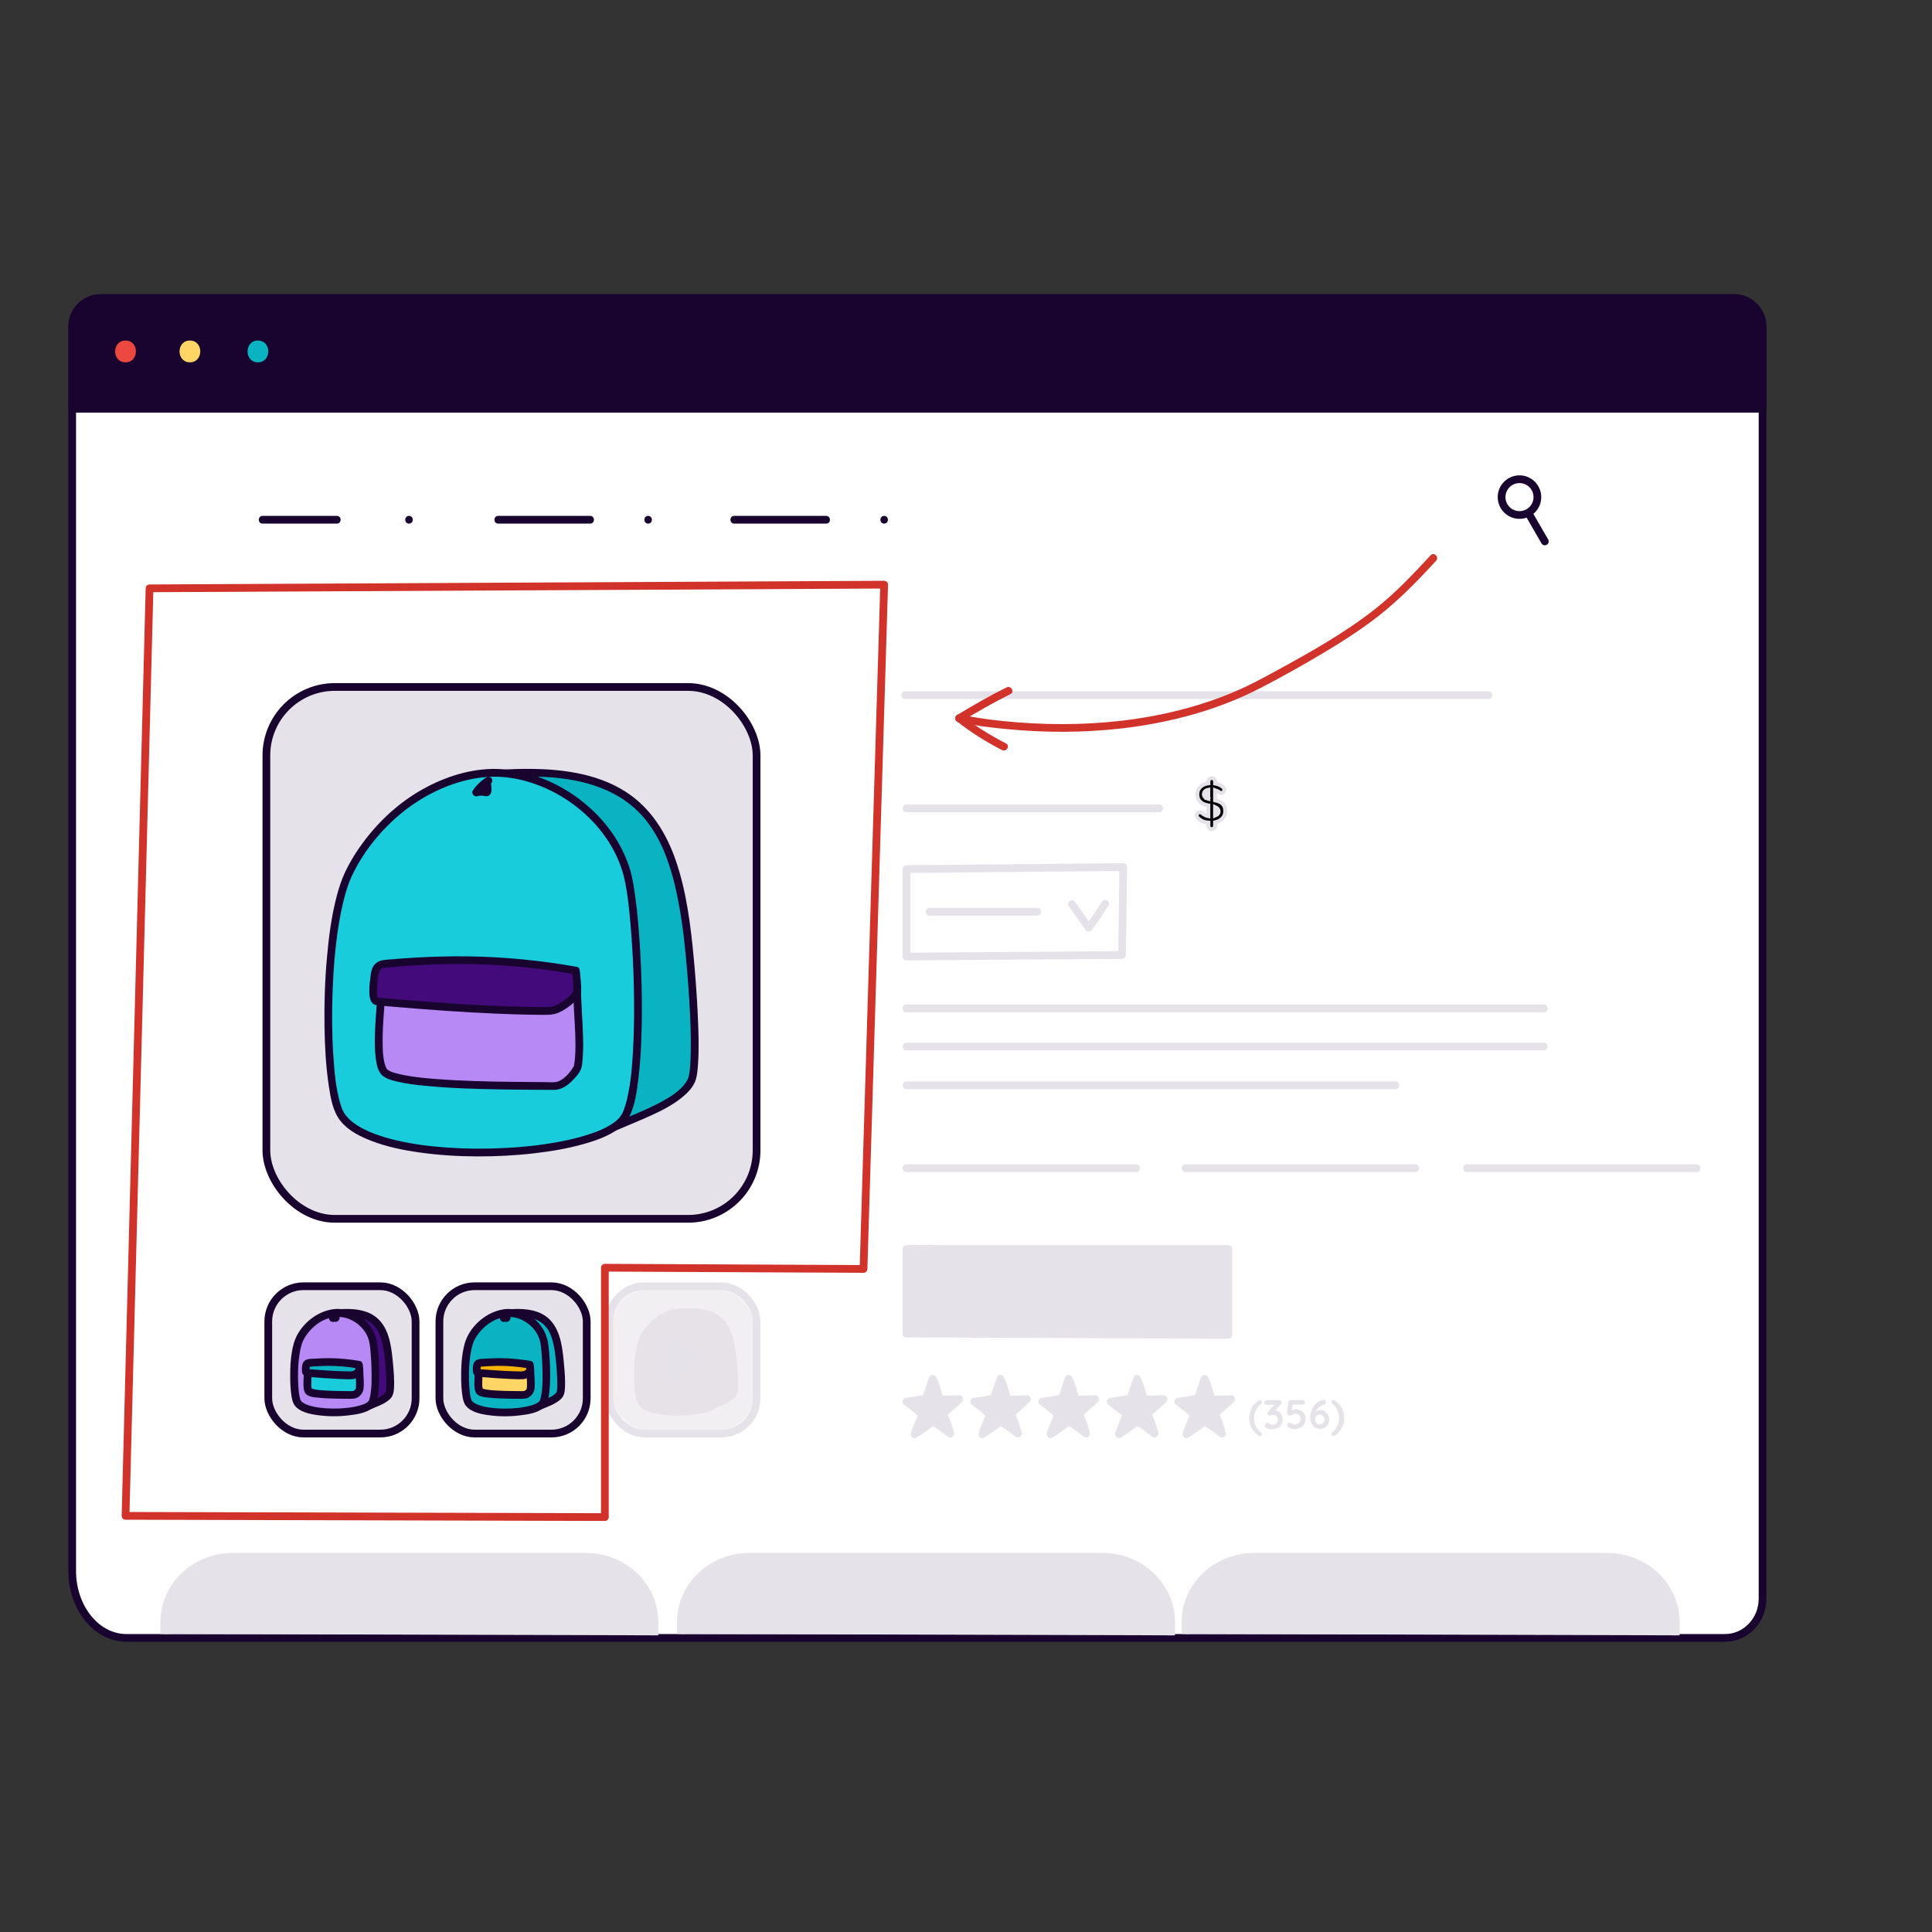 <?xml version="1.0" encoding="UTF-8"?>
<svg id="Layer_8" data-name="Layer 8" xmlns="http://www.w3.org/2000/svg" viewBox="0 0 500 500">
  <rect x="0" y="0" width="500" height="500" fill="#333333" stroke="none"/>
  <defs>
    <style>
      .cls-1, .cls-2, .cls-3, .cls-4 {
        stroke-miterlimit: 10;
      }

      .cls-1, .cls-3, .cls-5, .cls-4 {
        stroke: #e6e2e9;
      }

      .cls-6 {
        fill: #f8b400;
      }

      .cls-7, .cls-2, .cls-3, .cls-5, .cls-8 {
        fill: #e6e2e9;
      }

      .cls-9 {
        fill: #eb483f;
      }

      .cls-10, .cls-11 {
        fill: #fff;
      }

      .cls-12 {
        fill: #ffd666;
      }

      .cls-13 {
        fill: #b689f5;
      }

      .cls-14 {
        fill: #d1322a;
      }

      .cls-15 {
        fill: #19042f;
      }

      .cls-16 {
        fill: #420a7b;
      }

      .cls-17 {
        fill: #18ccdc;
      }

      .cls-18 {
        fill: #0ab3c2;
      }

      .cls-2, .cls-3, .cls-5, .cls-11, .cls-19, .cls-20, .cls-4 {
        stroke-width: 2px;
      }

      .cls-2, .cls-11, .cls-19 {
        stroke: #19042f;
      }

      .cls-5, .cls-11, .cls-19, .cls-20 {
        stroke-linecap: round;
        stroke-linejoin: round;
      }

      .cls-19, .cls-20, .cls-4 {
        fill: none;
      }

      .cls-20 {
        stroke: #d1322a;
      }

      .cls-8 {
        opacity: .56;
      }
    </style>
  </defs>
  <g>
    <g>
      <path class="cls-11" d="m446.48,423.89H32.74c-7.76,0-14.06-7.77-14.06-17.36V105.79h437.47v307.91c0,5.62-4.33,10.18-9.67,10.18Z"/>
      <g>
        <path class="cls-15" d="m457.18,105.79H17.66v-21.22c0-4.67,3.73-8.46,8.34-8.46h422.84c4.6,0,8.34,3.79,8.34,8.46v21.22h0Z"/>
        <g>
          <path class="cls-9" d="m32.49,93.77c3.58,0,3.58-5.64,0-5.64-3.58,0-3.59,5.64,0,5.64h0Z"/>
          <path class="cls-12" d="m49.15,93.77c3.58,0,3.58-5.64,0-5.64-3.58,0-3.58,5.64,0,5.64h0Z"/>
          <path class="cls-18" d="m66.75,93.77c3.58,0,3.58-5.64,0-5.64-3.58,0-3.58,5.64,0,5.64h0Z"/>
        </g>
      </g>
    </g>
    <g>
      <path class="cls-10" d="m68.28,105.31c6.41,0,12.82,0,19.23,0"/>
      <path class="cls-15" d="m68.28,106.31c6.41,0,12.82,0,19.23,0,1.29,0,1.29-2,0-2-6.41,0-12.82,0-19.23,0-1.29,0-1.29,2,0,2h0Z"/>
    </g>
    <path class="cls-15" d="m106.18,106.31c1.29,0,1.29-2,0-2s-1.29,2,0,2h0Z"/>
    <g>
      <path class="cls-10" d="m129.26,105.31c7.94,0,15.88,0,23.81,0"/>
      <path class="cls-15" d="m129.26,106.31c7.94,0,15.88,0,23.81,0,1.29,0,1.29-2,0-2-7.94,0-15.88,0-23.81,0-1.29,0-1.29,2,0,2h0Z"/>
    </g>
    <path class="cls-15" d="m168.07,106.31c1.29,0,1.29-2,0-2s-1.29,2,0,2h0Z"/>
    <g>
      <path class="cls-10" d="m67.95,134.51c6.41,0,12.82,0,19.23,0"/>
      <path class="cls-15" d="m67.95,135.51c6.41,0,12.82,0,19.23,0,1.29,0,1.29-2,0-2-6.41,0-12.82,0-19.23,0-1.29,0-1.29,2,0,2h0Z"/>
    </g>
    <path class="cls-15" d="m105.85,135.51c1.29,0,1.29-2,0-2s-1.29,2,0,2h0Z"/>
    <g>
      <path class="cls-10" d="m128.93,134.51c7.94,0,15.88,0,23.81,0"/>
      <path class="cls-15" d="m128.93,135.51c7.94,0,15.88,0,23.81,0,1.29,0,1.29-2,0-2-7.94,0-15.88,0-23.81,0-1.29,0-1.29,2,0,2h0Z"/>
    </g>
    <path class="cls-15" d="m167.74,135.51c1.29,0,1.29-2,0-2s-1.29,2,0,2h0Z"/>
    <g>
      <path class="cls-10" d="m190.01,134.51c7.94,0,15.88,0,23.81,0"/>
      <path class="cls-15" d="m190.01,135.51c7.94,0,15.88,0,23.81,0,1.29,0,1.29-2,0-2-7.94,0-15.88,0-23.81,0-1.29,0-1.29,2,0,2h0Z"/>
    </g>
    <path class="cls-15" d="m228.82,135.51c1.29,0,1.29-2,0-2s-1.29,2,0,2h0Z"/>
    <g>
      <circle class="cls-11" cx="393.24" cy="128.65" r="4.63"/>
      <line class="cls-19" x1="395.59" y1="132.83" x2="399.8" y2="140.12"/>
    </g>
    <g>
      <g>
        <path class="cls-7" d="m184.53,363.64c2.1-.92,4.43-1.7,5.21-3.1.58-1.04.03-8.12-.34-10.74-.99-6.82-3.25-10.66-12.25-10.17"/>
        <path class="cls-7" d="m185.03,364.51c1.57-.68,3.26-1.24,4.6-2.34.88-.72,1.21-1.52,1.31-2.62.21-2.44-.05-4.97-.28-7.4-.4-4.23-1.04-9.3-4.89-11.85-2.5-1.65-5.73-1.82-8.62-1.67-1.28.07-1.29,2.07,0,2,2.31-.12,4.89-.07,6.96,1.01,1.54.81,2.59,2.15,3.21,3.77.38.99.64,2.02.84,3.06s.31,1.8.41,2.79c.25,2.35.44,4.73.42,7.1,0,.47-.02.95-.07,1.42.03-.23-.06.23-.07.31-.03.19.12-.19.03-.06-.1.14-.18.27-.3.4-.51.54-1.23.88-1.89,1.2-.87.42-1.78.77-2.66,1.15-.5.22-.61.94-.36,1.37.3.51.87.58,1.37.36h0Z"/>
      </g>
      <g>
        <path class="cls-7" d="m185.28,362.89c1.38-2.56.87-13.82.11-16.5-1.22-4.35-5.99-7.22-9.86-6.75-3.87.48-7.26,3.24-9,6.73-1.74,3.49-1.76,13.75-.69,16.2,1.74,3.95,17.77,3.4,19.43.32Z"/>
        <path class="cls-7" d="m186.14,363.4c.49-.95.64-2.03.77-3.08.17-1.39.22-2.8.23-4.2.02-2.84-.1-5.72-.5-8.54-.45-3.1-2.23-5.72-4.89-7.38-1.46-.91-3.13-1.48-4.85-1.6-1.82-.12-3.68.41-5.3,1.22-3.03,1.53-5.66,4.45-6.57,7.74-.82,2.94-.95,6.14-.91,9.17.02,1.43.1,2.86.31,4.27.14.92.32,1.88.9,2.62,1.3,1.66,3.8,2.16,5.77,2.44,2.67.38,5.4.4,8.09.08,2.08-.25,4.56-.58,6.24-1.94.28-.23.53-.5.71-.81.63-1.12-1.09-2.13-1.73-1.01-.14.26.12-.05-.11.16-.05.04-.09.08-.13.13-.18.18.06-.03-.06.05-.15.1-.29.19-.44.27-.08.04-.17.09-.25.13-.05.03-.29.13-.11.06-.91.38-1.89.61-2.86.78-2.3.42-4.78.5-7.16.34-1.14-.08-2.16-.2-3.27-.46-.49-.11-.97-.25-1.44-.42-.29-.1-.3-.11-.47-.19-.18-.09-.37-.18-.54-.29-.29-.17-.48-.32-.64-.52.09.11-.04-.06-.06-.09-.04-.07-.08-.13-.11-.2-.08-.15.05.18-.01-.04-.03-.1-.07-.2-.09-.3-.29-1.03-.36-1.92-.43-2.99-.19-2.82-.13-5.73.31-8.53.1-.63.22-1.25.37-1.86.07-.27.14-.54.23-.8.03-.1.07-.21.11-.31.08-.21.04-.12.09-.24.7-1.53,1.78-2.9,3.05-4,2.43-2.1,5.68-3.07,8.76-1.94,2.61.97,4.85,3.25,5.42,6.01.21,1.01.28,1.81.37,2.9.11,1.35.18,2.69.21,4.04.06,2.45.11,5.12-.42,7.42-.05.2-.1.4-.16.6-.02.07-.05.15-.08.22.08-.2,0,0-.04.08-.59,1.14,1.13,2.15,1.73,1.01Z"/>
      </g>
      <g>
        <path class="cls-7" d="m168.67,355.19c-.06,1.03-.35,3.82.19,4.65.67,1.02,8.4.99,11.61,1.01.76,0,1.54-1.13,1.57-1.31.26-1.39-.04-3.77-.04-5.34"/>
        <path class="cls-7" d="m167.67,355.19c-.06.85-.13,1.71-.13,2.56s0,1.81.44,2.56c.64,1.09,2.48,1.14,3.57,1.25,1.84.19,3.7.24,5.55.26.84.01,1.69.02,2.53.02,1,0,1.8-.07,2.56-.82.83-.82.96-1.7.97-2.83.01-1.34-.14-2.67-.15-4s-2.01-1.29-2,0c0,1.01.09,2.02.13,3.04.02.47.03.95,0,1.42,0,.18-.03.36-.04.55s.03-.02.05-.06c-.04.09-.1.18-.16.25-.42.54-.78.46-1.41.46-.72,0-1.44,0-2.16-.02-1.63-.02-3.26-.06-4.88-.18-.67-.05-1.3-.11-1.9-.21-.25-.04-.51-.1-.75-.17-.09-.03-.17-.05-.26-.09.1.04.05.07-.07-.05,0,0,.19.17.09.07l.1.14c-.05-.09-.06-.1-.03-.05,0,0-.08-.31-.1-.42-.06-.38-.06-.81-.05-1.2,0-.83.08-1.65.13-2.48.08-1.29-1.92-1.28-2,0h0Z"/>
      </g>
      <g>
        <path class="cls-7" d="m175.99,340.12c-.33.2-.62.48-.83.8.21-.06.43-.07.64-.02.03,0,.06.01.09,0,.04-.02.05-.07.05-.11.01-.17,0-.34-.04-.51"/>
        <path class="cls-7" d="m175.48,339.26c-.15.1-.29.21-.44.32-.08.06-.15.13-.23.2s-.14.14-.2.21c-.12.14-.23.28-.33.44l-.1.24-.04.27.04.27c.03.13.09.24.18.34.04.08.1.13.18.18.06.06.14.1.22.13.08.05.16.07.25.07.13.03.27.02.4-.02.06-.02.12-.03.18-.04l-.27.04c.11-.01.22-.02.34,0l-.27-.04s.08.01.13.02c0,0,.02,0,.03,0,.07.01.21.04.28.04.05,0,.09,0,.15-.02.06,0,.1,0,.15-.02.04-.01.21-.08.25-.11.08-.04.15-.1.21-.17h0c.05-.07.1-.14.16-.21,0,0,0-.01.01-.02h0c.03-.09.07-.17.1-.25,0,0,0-.01,0-.02s0-.01,0-.02c.02-.09.03-.19.04-.28s0-.17,0-.26c-.01-.13-.03-.25-.05-.38,0-.05-.02-.09-.03-.14-.03-.13-.09-.24-.18-.34-.07-.11-.16-.19-.28-.26-.11-.07-.24-.11-.37-.12-.13-.03-.27-.02-.4.02l-.24.1c-.15.09-.27.21-.36.36l-.1.24c-.05.18-.05.35,0,.53.01.05.02.1.03.16l-.04-.27c.02.12.02.25,0,.37l.04-.27s0,.03,0,.04l.1-.24s0,.02-.01.03l.16-.2s0,0-.01.01l.2-.16h0c.08-.03.16-.06.24-.1,0,0-.02,0-.02,0l.27-.04s-.02,0-.03,0l.27.04c-.2-.03-.4-.08-.6-.08-.14,0-.29.03-.43.05-.06,0-.12.02-.18.04l1.13,1.47s.07-.1.11-.15l-.16.2c.14-.19.31-.35.5-.5l-.2.16c.07-.06.15-.11.23-.16.12-.06.21-.15.28-.26.09-.1.15-.21.18-.34.04-.13.05-.27.02-.4,0-.13-.05-.26-.12-.37l-.16-.2c-.12-.12-.27-.21-.44-.26l-.27-.04c-.18,0-.35.05-.5.14h0Z"/>
      </g>
      <g>
        <path class="cls-7" d="m181.94,354.61c-.28.43-1.25,1.14-1.74,1.14-3.47.03-8.34-.33-11.8-.65-.39-.04-.2-1.45-.11-1.98s.62-.57.62-.57c4.53-.41,8.57-.33,13.02.46,0,0,.17,1.36.02,1.59Z"/>
        <path class="cls-7" d="m181.08,354.1c-.52.73-1.23.65-2.08.64-1.18-.02-2.37-.06-3.55-.12s-2.39-.14-3.58-.23c-.6-.05-1.21-.09-1.81-.14-.44-.04-1.14-.03-1.47-.13l.44.26c.14.11.07.34.12.17,0,.01,0-.14,0-.19,0-.22.02-.43.04-.65,0,.02.01-.19.02-.13,0-.28.08-.09-.05-.13.01,0-.19.14-.1.08.1-.02.05-.02-.16.02l.24-.02c1.41-.1,2.82-.2,4.23-.22,2.78-.03,5.54.19,8.27.67l-.73-.96c.02.19.04.39.06.58.01.15.02.3.02.45,0,.25-.13.53.08.06-.22.49-.14,1.07.36,1.37.43.25,1.15.14,1.37-.36.29-.66.2-1.4.11-2.1-.05-.41-.27-.88-.73-.96-2.61-.46-5.24-.72-7.89-.74-1.32,0-2.64.04-3.95.13-.96.07-2.21-.04-2.8.89-.42.66-.47,1.87-.33,2.63.22,1.2,1.29,1.16,2.28,1.24,2.3.2,4.6.37,6.91.47,1.23.05,2.48.13,3.71.08,1.07-.04,2.09-.78,2.7-1.64.31-.44.08-1.11-.36-1.37-.5-.29-1.05-.08-1.37.36Z"/>
      </g>
    </g>
    <g>
      <path class="cls-3" d="m42.5,422.87v-3.1c0-9.31,7.93-16.86,17.72-16.86h91.43c9.78,0,17.72,7.55,17.72,16.86v3.45"/>
      <path class="cls-3" d="m176.21,422.87v-3.1c0-9.31,7.93-16.86,17.72-16.86h91.43c9.78,0,17.72,7.55,17.72,16.86v3.45"/>
      <path class="cls-3" d="m306.81,422.87v-3.1c0-9.31,7.93-16.86,17.72-16.86h91.43c9.78,0,17.72,7.55,17.72,16.86v3.45"/>
      <g>
        <polygon class="cls-7" points="234.58 323.22 234.58 345.13 317.9 345.43 317.9 323.22 234.58 323.22"/>
        <path class="cls-7" d="m233.58,323.22v21.91c0,.54.46,1,1,1,2.78.01,5.56.02,8.35.03,6.63.02,13.27.05,19.9.07,8.02.03,16.03.06,24.05.09,6.93.03,13.85.05,20.78.08,3.36.01,6.74.13,10.1.04.05,0,.09,0,.14,0,.54,0,1-.46,1-1v-22.21c0-.54-.46-1-1-1h-73.08c-3.36,0-6.74-.1-10.1,0-.05,0-.09,0-.14,0-1.29,0-1.29,2,0,2h79.95c1.06,0,2.16.08,3.22,0,.05,0,.09,0,.14,0l-1-1v22.21l1-1c-2.78-.01-5.56-.02-8.35-.03-6.63-.02-13.27-.05-19.9-.07-8.02-.03-16.03-.06-24.05-.09-6.93-.03-13.85-.05-20.78-.08l-6.87-.02c-1.06,0-2.16-.09-3.22-.01-.05,0-.09,0-.14,0l1,1v-21.91c0-1.29-2-1.29-2,0Z"/>
      </g>
      <rect class="cls-2" x="68.94" y="177.79" width="126.86" height="137.64" rx="17.72" ry="17.72"/>
      <rect class="cls-2" x="69.43" y="332.88" width="38.12" height="38.12" rx="9.11" ry="9.11"/>
      <rect class="cls-4" x="157.68" y="332.88" width="38.12" height="38.12" rx="9.11" ry="9.11"/>
      <rect class="cls-8" x="158.49" y="333.69" width="36.5" height="36.5" rx="9.11" ry="9.11"/>
      <rect class="cls-2" x="113.72" y="332.88" width="38.12" height="38.12" rx="9.11" ry="9.11"/>
      <g>
        <polygon class="cls-10" points="234.58 224.94 234.58 247.55 290.39 247.15 290.7 224.4 234.58 224.94"/>
        <path class="cls-7" d="m233.58,224.94v22.61c0,.54.46,1,1,1,1.86-.01,3.71-.03,5.57-.04l13.3-.1,16.15-.12,13.91-.1c2.26-.02,4.53.05,6.79-.05.03,0,.06,0,.09,0,.55,0,.99-.46,1-1,.03-2.57.07-5.13.1-7.7.05-4.07.11-8.14.16-12.21.01-.95.03-1.89.04-2.84,0-.54-.46-1.01-1-1-1.86.02-3.72.04-5.57.05-4.46.04-8.93.09-13.39.13-5.42.05-10.84.1-16.26.16l-13.96.13c-2.27.02-4.56-.04-6.84.07-.03,0-.06,0-.09,0-1.29.01-1.29,2.01,0,2,1.86-.02,3.72-.04,5.57-.05l13.39-.13c5.42-.05,10.84-.1,16.26-.16l13.96-.13,4.64-.04c.72,0,1.48.06,2.2-.02.03,0,.06,0,.09,0l-1-1c-.03,2.57-.07,5.13-.1,7.7-.05,4.07-.11,8.14-.16,12.21-.01.95-.03,1.89-.04,2.84l1-1c-1.86.01-3.71.03-5.57.04l-13.3.1-16.15.12-13.91.1-4.6.03c-.71,0-1.47-.06-2.18.02-.03,0-.06,0-.09,0l1,1v-22.61c0-1.29-2-1.29-2,0Z"/>
      </g>
      <g>
        <path class="cls-10" d="m234.58,209.21c39.64,0,25.81,0,65.45,0"/>
        <path class="cls-7" d="m234.58,210.21c9.45,0,18.9,0,28.36,0,5.88,0,11.77,0,17.65,0,6.48,0,12.96,0,19.44,0,1.29,0,1.29-2,0-2-9.45,0-18.9,0-28.36,0-5.88,0-11.77,0-17.65,0-6.48,0-12.96,0-19.44,0-1.29,0-1.29,2,0,2h0Z"/>
      </g>
      <g>
        <path class="cls-10" d="m240.52,235.97c16.93,0,11.03,0,27.96,0"/>
        <path class="cls-7" d="m240.52,236.97c6.53,0,13.06,0,19.6,0,2.79,0,5.57,0,8.36,0,1.29,0,1.29-2,0-2-6.53,0-13.06,0-19.6,0-2.79,0-5.57,0-8.36,0-1.29,0-1.29,2,0,2h0Z"/>
      </g>
      <g>
        <path class="cls-10" d="m234.58,302.33c19.82,0,39.64,0,59.46,0"/>
        <path class="cls-7" d="m234.58,303.33c15.49,0,30.98,0,46.47,0,4.33,0,8.66,0,12.99,0,1.29,0,1.29-2,0-2-15.49,0-30.98,0-46.47,0-4.33,0-8.66,0-12.99,0-1.29,0-1.29,2,0,2h0Z"/>
      </g>
      <g>
        <path class="cls-10" d="m234.58,260.97c54.99,0,109.99,0,164.98,0"/>
        <path class="cls-7" d="m234.58,261.97c21.51,0,43.03,0,64.54,0s42.81,0,64.21,0c12.07,0,24.15,0,36.22,0,1.29,0,1.29-2,0-2-21.51,0-43.03,0-64.54,0s-42.81,0-64.21,0c-12.07,0-24.15,0-36.22,0-1.29,0-1.29,2,0,2h0Z"/>
      </g>
      <g>
        <path class="cls-10" d="m234.58,270.84c54.99,0,109.99,0,164.98,0"/>
        <path class="cls-7" d="m234.58,271.84c21.51,0,43.03,0,64.54,0s42.81,0,64.21,0c12.07,0,24.15,0,36.22,0,1.29,0,1.29-2,0-2-21.51,0-43.03,0-64.54,0s-42.81,0-64.21,0c-12.07,0-24.15,0-36.22,0-1.29,0-1.29,2,0,2h0Z"/>
      </g>
      <g>
        <path class="cls-10" d="m234.58,280.87c54.99,0,71.55,0,126.55,0"/>
        <path class="cls-7" d="m234.58,281.87c9.48,0,18.95,0,28.43,0,7.66,0,15.32,0,22.97,0,7.05,0,14.09,0,21.14,0h22.56c9.16,0,18.31,0,27.47,0h3.98c1.29,0,1.29-2,0-2-9.48,0-18.95,0-28.43,0-7.66,0-15.32,0-22.97,0h-21.14c-7.52,0-15.04,0-22.56,0-9.16,0-18.31,0-27.47,0h-3.98c-1.29,0-1.29,2,0,2h0Z"/>
      </g>
      <path class="cls-7" d="m276.57,234.5c1.43,2.04,2.85,4.08,4.29,6.1.33.46,1.14.76,1.57.2,1.61-2.07,3.05-4.21,4.45-6.42.69-1.09-1.04-2.1-1.73-1.01-1.31,2.06-2.63,4.09-4.13,6.02l1.57.2c-1.44-2.02-2.86-4.07-4.29-6.1-.31-.44-.87-.65-1.37-.36-.44.26-.67.92-.36,1.37h0Z"/>
      <path class="cls-1" d="m316.86,208.71c-.14-.34-.36-.62-.64-.84s-.64-.41-1.07-.55c-.22-.07-.45-.14-.7-.2v-2.62c.2.07.41.13.6.22.26.12.46.24.61.38.11.09.24.13.38.13.22,0,.41-.09.57-.26s.24-.36.24-.57c0-.28-.14-.54-.41-.75-.33-.28-.76-.52-1.29-.7-.22-.08-.46-.13-.7-.18v-.53c0-.25-.08-.45-.24-.62-.16-.17-.36-.25-.6-.25s-.45.08-.62.25c-.17.17-.25.37-.25.62v.49c-.39.05-.76.14-1.1.28-.54.23-.97.56-1.29,1-.32.44-.48.96-.48,1.58,0,.41.07.78.2,1.1.13.33.33.61.59.85.26.24.58.44.97.6.32.13.69.22,1.1.3v2.79c-.23-.04-.45-.09-.63-.17-.36-.15-.71-.37-1.07-.67-.14-.11-.3-.17-.48-.17-.24,0-.43.08-.59.25-.16.17-.23.36-.23.58,0,.13.03.27.1.4.07.13.16.25.28.36.48.42.99.71,1.52.88.34.11.72.17,1.11.2v.81c0,.25.08.45.24.62.16.17.36.25.6.25s.45-.08.62-.25c.17-.17.25-.37.25-.62v-.89c.27-.06.53-.13.78-.24.55-.24,1-.58,1.34-1.02s.51-.98.51-1.59c0-.48-.07-.89-.21-1.23Zm-4.34-2.05c-.31-.11-.55-.26-.72-.44-.17-.19-.25-.42-.25-.7,0-.24.07-.45.21-.63s.35-.32.63-.43c.1-.04.22-.06.33-.08v2.35c-.07-.02-.15-.04-.21-.06Zm2.58,4.01c-.17.17-.39.31-.65.41v-2.22c.29.13.52.27.67.45.17.2.26.44.26.73,0,.24-.09.45-.27.63Z"/>
      <polygon class="cls-5" points="181.5 351.78 177.14 354.3 172.79 356.82 172.79 351.78 172.79 346.75 177.14 349.27 181.5 351.78"/>
      <g>
        <path class="cls-10" d="m306.81,302.33c19.82,0,39.64,0,59.46,0"/>
        <path class="cls-7" d="m306.81,303.33c15.49,0,30.98,0,46.47,0,4.33,0,8.66,0,12.99,0,1.29,0,1.29-2,0-2-15.49,0-30.98,0-46.47,0-4.33,0-8.66,0-12.99,0-1.29,0-1.29,2,0,2h0Z"/>
      </g>
      <g>
        <path class="cls-10" d="m379.66,302.33c19.82,0,39.64,0,59.46,0"/>
        <path class="cls-7" d="m379.66,303.33c15.49,0,30.98,0,46.47,0,4.33,0,8.66,0,12.99,0,1.29,0,1.29-2,0-2-15.49,0-30.98,0-46.47,0-4.33,0-8.66,0-12.99,0-1.29,0-1.29,2,0,2h0Z"/>
      </g>
    </g>
    <path class="cls-5" d="m241.36,367.82c-1.29,1.18-3.18,2.41-4.65,3.36.4-1.56,1.32-3.26,1.79-4.8.04-.12.07-.24.04-.36-.03-.09-.09-.16-.16-.22-1.13-1.14-2.08-1.64-3.8-3.06,1.4-.12,3.12-.5,4.52-.68.19-.02.4-.05.53-.19.09-.09.14-.22.18-.35.53-1.56,1.06-3.12,1.59-4.69.65,1.44,1.15,2.95,1.51,4.49.08.32.18.69.48.83.14.07.31.07.46.07,1.51,0,2.89-.11,4.4-.12-1.22,1.31-2.72,2.3-3.91,3.63-.06.06-.11.13-.13.21-.03.11.02.23.07.34.67,1.52,1.22,3.1,1.63,4.72-.94-.7-1.87-1.39-2.86-2.12-.45-.28-.89-.56-1.69-1.06Z"/>
    <path class="cls-5" d="m258.89,367.82c-1.29,1.18-3.18,2.41-4.65,3.36.4-1.56,1.32-3.26,1.79-4.8.04-.12.07-.24.04-.36-.03-.09-.09-.16-.16-.22-1.13-1.14-2.08-1.64-3.8-3.06,1.4-.12,3.12-.5,4.52-.68.19-.02.4-.05.53-.19.09-.09.14-.22.18-.35.53-1.56,1.06-3.12,1.59-4.69.65,1.44,1.15,2.95,1.51,4.49.08.32.18.69.48.83.14.07.31.07.46.07,1.51,0,2.89-.11,4.4-.12-1.22,1.31-2.72,2.3-3.91,3.63-.06.06-.11.13-.13.21-.03.11.02.23.07.34.67,1.52,1.22,3.1,1.63,4.72-.94-.7-1.87-1.39-2.86-2.12-.45-.28-.89-.56-1.69-1.06Z"/>
    <path class="cls-5" d="m276.53,367.82c-1.29,1.18-3.18,2.41-4.65,3.36.4-1.56,1.32-3.26,1.79-4.8.04-.12.07-.24.04-.36-.03-.09-.09-.16-.16-.22-1.13-1.14-2.08-1.64-3.8-3.06,1.4-.12,3.12-.5,4.52-.68.19-.02.4-.05.53-.19.09-.09.14-.22.18-.35.53-1.56,1.06-3.12,1.59-4.69.65,1.44,1.15,2.95,1.51,4.49.08.32.18.69.48.83.14.07.31.07.46.07,1.51,0,2.89-.11,4.4-.12-1.22,1.31-2.72,2.3-3.91,3.63-.06.06-.11.13-.13.21-.03.11.02.23.07.34.67,1.52,1.22,3.1,1.63,4.72-.94-.7-1.87-1.39-2.86-2.12-.45-.28-.89-.56-1.69-1.06Z"/>
    <path class="cls-5" d="m294.24,367.82c-1.29,1.18-3.18,2.41-4.65,3.36.4-1.56,1.32-3.26,1.79-4.8.04-.12.07-.24.04-.36-.03-.09-.09-.16-.16-.22-1.13-1.14-2.08-1.64-3.8-3.06,1.4-.12,3.12-.5,4.52-.68.19-.02.4-.05.53-.19.09-.09.14-.22.18-.35.53-1.56,1.06-3.12,1.59-4.69.65,1.44,1.15,2.95,1.51,4.49.08.32.18.69.48.83.14.07.31.07.46.07,1.51,0,2.89-.11,4.4-.12-1.22,1.31-2.72,2.3-3.91,3.63-.06.06-.11.13-.13.21-.03.11.02.23.07.34.67,1.52,1.22,3.1,1.63,4.72-.94-.7-1.87-1.39-2.86-2.12-.45-.28-.89-.56-1.69-1.06Z"/>
    <path class="cls-5" d="m311.71,367.82c-1.29,1.18-3.18,2.41-4.65,3.36.4-1.56,1.32-3.26,1.79-4.8.04-.12.07-.24.04-.36-.03-.09-.09-.16-.16-.22-1.13-1.14-2.08-1.64-3.8-3.06,1.4-.12,3.12-.5,4.52-.68.19-.02.4-.05.53-.19.09-.09.14-.22.18-.35.53-1.56,1.06-3.12,1.59-4.69.65,1.44,1.15,2.95,1.51,4.49.08.32.18.69.48.83.14.07.31.07.46.07,1.51,0,2.89-.11,4.4-.12-1.22,1.31-2.72,2.3-3.91,3.63-.06.06-.11.13-.13.21-.03.11.02.23.07.34.67,1.52,1.22,3.1,1.63,4.72-.94-.7-1.87-1.39-2.86-2.12-.45-.28-.89-.56-1.69-1.06Z"/>
    <polygon class="cls-7" points="311.78 359.84 311.78 366.76 309.06 368.71 309.86 365.8 307.42 363.37 310.5 362.78 311.78 359.84"/>
    <g>
      <path class="cls-7" d="m326.06,371.66c-.11,0-.2-.03-.29-.08-.54-.36-.99-.78-1.36-1.25-.37-.48-.65-1-.84-1.56-.19-.56-.29-1.15-.29-1.77s.1-1.2.29-1.77c.19-.56.47-1.08.84-1.56.37-.48.82-.9,1.36-1.26.08-.06.18-.08.29-.08.17,0,.3.06.39.19s.14.25.14.36c0,.16-.07.3-.22.42-.4.32-.74.67-1.01,1.06-.27.39-.47.81-.6,1.26-.13.44-.2.9-.2,1.38s.06.94.19,1.39c.12.45.32.87.59,1.27.27.39.61.74,1.03,1.04.15.11.22.25.22.42,0,.13-.05.25-.15.37s-.23.18-.38.18Z"/>
      <path class="cls-7" d="m327.93,368.24c.06,0,.13.01.21.03.07.02.16.06.25.13.12.09.26.17.43.24s.36.11.58.11.42-.05.62-.16.35-.26.48-.47c.13-.2.19-.44.19-.73s-.05-.49-.16-.67c-.11-.18-.25-.31-.43-.4-.18-.09-.37-.14-.58-.14-.16,0-.28.01-.39.04s-.2.06-.3.09c-.09.03-.21.05-.33.05-.16,0-.29-.06-.38-.17-.09-.11-.13-.25-.13-.4,0-.1.02-.19.06-.26.04-.08.1-.16.17-.25l1.86-1.98.29.24h-2.61c-.17,0-.31-.06-.42-.17s-.17-.25-.17-.42.06-.3.17-.41c.11-.11.25-.16.42-.16h3.24c.22,0,.38.06.49.18.11.12.16.27.16.46,0,.09-.03.18-.07.27-.05.09-.11.17-.18.24l-1.87,2.01-.29-.36c.08-.04.19-.07.32-.09s.25-.04.34-.04c.42,0,.78.11,1.09.32.31.22.54.49.71.84.17.34.25.71.25,1.11,0,.52-.12.97-.35,1.36-.23.38-.56.67-.98.88s-.92.31-1.48.31c-.26,0-.52-.03-.77-.09-.25-.06-.47-.15-.66-.25-.16-.08-.26-.18-.31-.28s-.08-.2-.08-.29c0-.16.06-.32.17-.46.12-.14.26-.22.44-.22Z"/>
      <path class="cls-7" d="m334.98,369.83c-.26,0-.54-.04-.84-.12s-.54-.2-.73-.36c-.09-.08-.16-.18-.22-.3-.05-.12-.08-.24-.08-.35,0-.12.05-.23.15-.34.1-.11.25-.16.44-.16.13,0,.29.07.48.2.11.07.24.13.37.19.13.06.27.08.41.08.34,0,.63-.06.88-.19.25-.12.44-.29.57-.51.13-.22.2-.48.2-.77,0-.27-.06-.5-.19-.69-.12-.19-.29-.34-.49-.45-.2-.11-.42-.16-.65-.16-.22,0-.41.04-.57.11-.16.07-.31.14-.45.22s-.27.11-.4.11c-.23,0-.41-.05-.52-.15-.11-.1-.18-.22-.21-.37-.03-.14-.04-.27-.02-.38l.33-2.57c.03-.15.1-.27.22-.37.12-.09.26-.14.42-.14h3.06c.17,0,.31.06.42.17s.17.25.17.42-.06.3-.17.41c-.11.11-.25.16-.42.16h-2.73l.12-.1-.29,2.15-.14-.4c.04-.07.13-.14.28-.2.14-.06.3-.12.49-.16.18-.05.36-.07.54-.07.47,0,.9.11,1.27.32.37.22.67.51.88.88.21.37.32.79.32,1.26,0,.53-.12.99-.36,1.39-.24.4-.58.7-1.01.92-.43.21-.95.32-1.54.32Z"/>
      <path class="cls-7" d="m341.55,369.83c-.38,0-.73-.08-1.03-.24-.31-.16-.57-.38-.78-.65s-.38-.59-.5-.93c-.12-.35-.17-.7-.17-1.07,0-.24.03-.53.08-.87.05-.34.15-.7.28-1.07.13-.38.32-.74.56-1.09.24-.35.55-.67.92-.95.37-.28.82-.5,1.36-.65.08-.02.17-.03.24-.03.16,0,.31.04.44.13.13.08.2.24.2.47,0,.16-.05.29-.15.41s-.24.2-.41.25c-.24.07-.48.17-.71.31s-.46.31-.66.5c-.2.2-.38.42-.52.67s-.25.52-.31.81h-.29c.1-.13.22-.26.37-.4.14-.14.32-.26.53-.36s.45-.15.74-.15.55.06.82.19c.27.13.52.3.74.52.22.22.4.48.53.78.13.3.2.62.2.96,0,.45-.11.87-.33,1.24s-.52.67-.89.89c-.37.22-.79.33-1.25.33Zm0-1.17c.23,0,.43-.06.61-.17s.32-.27.43-.47c.11-.2.16-.42.16-.66s-.05-.47-.16-.66c-.11-.19-.25-.35-.43-.46-.18-.11-.38-.17-.61-.17s-.43.06-.61.17c-.18.11-.32.27-.43.46-.11.19-.16.42-.16.66s.05.46.16.66c.11.2.25.35.43.47.18.11.38.17.61.17Z"/>
      <path class="cls-7" d="m345.08,371.66c-.17,0-.3-.06-.39-.19s-.14-.25-.14-.36c0-.17.07-.31.22-.42.41-.32.75-.67,1.01-1.06s.46-.81.59-1.25c.13-.45.2-.9.2-1.38s-.06-.94-.18-1.39c-.12-.45-.32-.88-.58-1.27s-.61-.74-1.03-1.04c-.15-.11-.22-.25-.22-.42,0-.13.05-.25.15-.37s.23-.18.38-.18c.11,0,.2.03.29.08.54.36,1,.78,1.37,1.26s.65,1,.84,1.56c.19.57.29,1.16.29,1.77s-.1,1.2-.29,1.77c-.19.57-.47,1.09-.84,1.56s-.82.89-1.37,1.25c-.08.06-.18.08-.29.08Z"/>
    </g>
    <g>
      <g>
        <path class="cls-18" d="m158.96,291.69c8-3.51,16.9-6.48,19.86-11.83,2.19-3.96.13-30.97-1.31-40.93-3.78-26.01-12.39-40.64-46.69-38.79"/>
        <path class="cls-15" d="m159.46,292.56c3.07-1.34,6.18-2.57,9.23-3.97,2.73-1.25,5.43-2.64,7.77-4.54,1.49-1.2,3.06-2.78,3.62-4.67.38-1.29.48-2.67.57-4.01.29-4.3.12-8.65-.08-12.95-.23-4.9-.59-9.8-1.05-14.69-.8-8.39-1.86-16.92-4.59-24.92-2.44-7.15-6.48-13.69-12.93-17.85-7.83-5.06-17.65-6.08-26.76-5.97-1.48.02-2.95.07-4.43.15-1.28.07-1.29,2.07,0,2,9.29-.49,19.43-.18,27.84,4.19,3.18,1.65,5.88,3.79,8.19,6.54,2.18,2.59,3.98,5.85,5.25,9.03,1.54,3.84,2.57,7.86,3.37,11.91s1.31,7.76,1.74,11.77c.5,4.68.88,9.38,1.17,14.08s.48,9.08.4,13.63c-.03,1.66-.09,3.34-.3,4.99-.04.28.03-.21,0,.07,0,.07-.02.13-.03.2-.02.14-.04.28-.07.41-.05.26-.1.53-.18.79-.05.2-.12.38-.19.57.12-.33.01-.03-.03.05-.17.3-.35.59-.55.88-1.45,2.05-3.71,3.49-5.87,4.69-2.75,1.54-5.67,2.76-8.58,3.98-1.51.63-3.01,1.26-4.51,1.92-.49.22-.61.94-.36,1.37.3.51.87.58,1.37.36h0Z"/>
      </g>
      <g>
        <path class="cls-17" d="m161.83,288.83c5.26-9.78,3.3-52.7.44-62.91-4.65-16.59-22.83-27.54-37.6-25.73-14.77,1.81-27.67,12.35-34.3,25.67-6.63,13.32-6.73,52.43-2.62,61.76,6.62,15.06,67.76,12.95,74.08,1.2Z"/>
        <path class="cls-15" d="m162.69,289.33c1.71-3.21,2.17-7.13,2.58-10.68.61-5.18.79-10.42.84-15.64.05-5.69-.11-11.38-.44-17.06-.28-4.85-.67-9.69-1.35-14.5-.23-1.65-.49-3.29-.87-4.91-.63-2.68-1.69-5.27-3-7.68-3.09-5.7-7.8-10.48-13.27-13.94-5.23-3.31-11.28-5.49-17.49-5.87-6.62-.41-13.35,1.54-19.17,4.59-6.29,3.29-11.73,8.08-16.03,13.7-2.02,2.64-3.85,5.51-5.25,8.53-.89,1.92-1.54,3.94-2.08,5.98-1.38,5.23-2.08,10.65-2.55,16.03-.53,5.91-.72,11.85-.63,17.78.08,5.12.35,10.27,1.11,15.34.47,3.13,1.01,6.59,3.05,9.13s5.15,4.05,8.11,5.18c3.95,1.51,8.15,2.36,12.33,2.95,4.91.69,9.87,1,14.83,1.02s9.94-.23,14.88-.81c4.38-.51,8.76-1.24,13-2.46,3.14-.9,6.41-2.06,9.03-4.07.93-.72,1.79-1.56,2.36-2.61.62-1.13-1.11-2.14-1.73-1.01-.12.22-.27.43-.41.64-.08.12-.06.08.02-.02-.04.05-.08.11-.13.16-.09.1-.18.21-.27.31-.2.21-.41.41-.62.6-.11.09-.21.18-.32.27-.04.03-.22.17-.11.09s-.11.08-.14.11c-1.17.84-2.44,1.5-3.76,2.07-.2.09.03-.01-.13.05-.08.03-.17.07-.25.1-.21.09-.42.17-.64.25-.4.15-.8.3-1.2.43-.89.3-1.78.58-2.69.83-1.97.55-3.97.99-5.98,1.36-4.55.84-9.12,1.31-13.77,1.54-4.9.25-9.83.23-14.73-.11-4.51-.31-8.92-.86-13.33-1.9-1.9-.45-3.77-.99-5.6-1.68-1.45-.55-2.94-1.23-4.39-2.14-.31-.2-.61-.4-.91-.62-.07-.05-.15-.11-.22-.16-.14-.11.12.1-.07-.06-.14-.11-.28-.22-.41-.34-.5-.43-.96-.91-1.38-1.42-.11-.14.1.14-.03-.04-.05-.06-.09-.13-.14-.19-.09-.13-.18-.26-.26-.39-.16-.26-.31-.53-.44-.81-.03-.06-.05-.12-.08-.18.08.17.03.08-.01-.04-.06-.15-.12-.31-.17-.46-.12-.34-.23-.68-.33-1.03-1.16-3.98-1.49-8.02-1.77-12.14-.38-5.57-.41-11.17-.21-16.74s.64-11.3,1.52-16.89c.38-2.44.85-4.87,1.47-7.26.27-1.04.57-2.08.92-3.1.32-.93.63-1.75.99-2.52,2.8-6.05,7.12-11.49,12.16-15.81s11.31-7.72,17.94-9.24c2.97-.68,5.97-.98,9.01-.75s5.74.88,8.48,1.85c5.79,2.05,11.08,5.57,15.23,10.08,3.76,4.08,6.63,9.1,7.83,14.54.84,3.83,1.19,7.49,1.54,11.43.47,5.31.74,10.64.87,15.96.13,5.5.12,11-.18,16.49-.24,4.43-.56,8.75-1.58,13.03-.18.75-.39,1.5-.64,2.24-.11.31-.22.63-.35.93.1-.24-.09.2-.13.28-.07.14-.14.28-.21.41-.61,1.14,1.12,2.15,1.73,1.01Z"/>
      </g>
      <g>
        <path class="cls-13" d="m98.52,259.47c-.25,3.94-1.35,14.57.74,17.73,2.56,3.88,32.02,3.78,44.25,3.86,2.88.02,5.86-4.3,5.99-5.01.98-5.29-.16-14.37-.16-20.36"/>
        <path class="cls-15" d="m97.52,259.47c-.2,3.11-.48,6.21-.51,9.32-.02,1.67.02,3.34.23,5,.17,1.3.39,2.76,1.13,3.88.88,1.34,2.7,1.82,4.16,2.18,2.51.62,5.12.92,7.69,1.17,6.67.65,13.39.82,20.08.93,3.14.05,6.27.08,9.41.09,1.25,0,2.5.03,3.75.02,1.77-.02,3.29-1.06,4.52-2.25.93-.91,1.99-2.07,2.44-3.32.24-.68.27-1.5.34-2.21.09-.96.13-1.92.15-2.89.07-4.31-.32-8.61-.49-12.91-.04-.93-.06-1.86-.06-2.79,0-1.29-2-1.29-2,0,0,4.05.39,8.09.52,12.14.06,1.95.09,3.91-.06,5.86-.06.73-.16,1.45-.28,2.17-.02.1.12-.19-.02.04-.05.08-.09.17-.14.25-.16.27-.33.52-.51.77-.83,1.14-1.94,2.31-3.24,2.89-1.05.46-2.41.24-3.54.24-2.9-.02-5.8-.03-8.7-.07-6.55-.08-13.1-.23-19.63-.74-2.68-.21-5.28-.45-7.88-.94-.97-.18-1.93-.39-2.87-.68-.18-.06-.37-.12-.55-.19-.09-.03-.18-.07-.27-.1-.22-.08.15.08-.1-.04-.27-.13-.53-.28-.78-.44-.18-.12.15.15,0,0-.04-.04-.08-.08-.12-.11-.04-.04-.07-.09-.12-.13.21.2.06.1-.01-.04-.26-.47-.38-.8-.54-1.41-.35-1.4-.44-2.85-.48-4.29-.1-3.23.13-6.46.37-9.68.04-.58.09-1.15.12-1.73.08-1.29-1.92-1.28-2,0h0Z"/>
      </g>
      <g>
        <path class="cls-7" d="m126.41,202.03c-1.26.78-2.35,1.83-3.17,3.06.79-.23,1.63-.26,2.43-.07.11.03.23.06.33,0,.15-.07.18-.26.19-.42.04-.65,0-1.3-.16-1.93"/>
        <path class="cls-15" d="m125.9,201.17c-1.41.88-2.61,2.04-3.53,3.42-.22.33-.15.81.08,1.11s.66.47,1.05.36c.23-.07.45-.11.69-.15l-.27.04c.43-.06.86-.06,1.28,0l-.27-.04c.43.06.86.23,1.3.1.32-.09.59-.32.75-.61.13-.24.17-.49.2-.77.06-.74-.03-1.5-.19-2.22-.12-.51-.73-.86-1.23-.7-.53.17-.82.68-.7,1.23.05.2.08.4.11.6l-.04-.27c.06.47.09.95.04,1.42l.04-.27c0,.06-.02.11-.04.16l.1-.24s-.03.07-.06.1l.16-.2s-.03.04-.06.05l.2-.16-.03.02.24-.1s-.06.02-.09.02l.27-.04s-.06,0-.1,0l.27.04c-.52-.08-1.02-.2-1.54-.19s-1.06.08-1.56.23l1.13,1.47c.13-.19.26-.38.4-.56l-.16.2c.55-.71,1.19-1.35,1.9-1.9l-.2.16c.28-.21.57-.41.87-.6.44-.28.66-.91.36-1.37s-.89-.65-1.37-.36h0Z"/>
      </g>
      <g>
        <path class="cls-16" d="m149.09,257.25c-1.05,1.65-4.78,4.33-6.65,4.35-13.24.13-31.79-1.28-44.99-2.46-1.5-.14-.76-5.54-.41-7.55.35-2.02,2.35-2.17,2.35-2.17,17.26-1.58,32.66-1.27,49.62,1.75,0,0,.66,5.17.08,6.08Z"/>
        <path class="cls-15" d="m148.23,256.75c-.67,1.02-1.88,1.93-2.94,2.62-.6.39-1.23.76-1.9,1.01s-1.03.23-1.76.24c-3.63.02-7.25-.07-10.87-.2-7.87-.29-15.74-.82-23.59-1.44-1.87-.15-3.73-.3-5.59-.46-.87-.07-1.74-.15-2.6-.23-.39-.03-.78-.07-1.17-.1-.24-.02-.17-.03-.15,0,0,0,.15.1.16.11-.12-.07.01.07,0,.01-.01-.05-.13-.27-.06-.1-.04-.11-.07-.22-.09-.33-.06-.26-.07-.35-.09-.65-.04-.65-.02-1.3.02-1.95.08-1.19.18-2.42.45-3.59.13-.55.4-.86.86-1.1.16-.09-.04,0,.12-.05.09-.03.18-.06.27-.08.07-.02.14-.02.21-.05.16-.05-.25.02-.11.01,2.18-.1,4.37-.37,6.55-.51,4.42-.28,8.86-.44,13.29-.43,8.76.02,17.51.71,26.17,2.09,1.12.18,2.24.37,3.36.57l-.73-.96c.11.85.19,1.71.25,2.57.05.66.08,1.31.07,1.97,0,.27-.01.55-.05.82.03-.22-.03.12-.04.16-.03.26.03-.03-.01.05-.64,1.12,1.09,2.13,1.73,1.01.6-1.04.39-2.6.32-3.75-.06-.95-.15-1.89-.27-2.83-.05-.41-.27-.88-.73-.96-9.24-1.64-18.59-2.58-27.97-2.71-4.65-.07-9.3.05-13.94.32-2.42.14-4.83.32-7.24.53-1.13.1-2.18.26-3.04,1.08-1.07,1.02-1.14,2.58-1.31,3.96s-.32,2.77-.18,4.14.56,2.48,2.03,2.63c1.86.19,3.72.33,5.58.49,8.24.69,16.49,1.29,24.76,1.65,3.94.18,7.89.3,11.84.32,1.66,0,3.21.11,4.75-.57s2.84-1.62,4.02-2.71c.51-.47.99-.99,1.38-1.58.71-1.08-1.02-2.08-1.73-1.01Z"/>
      </g>
    </g>
    <g>
      <g>
        <path class="cls-16" d="m95.51,363.81c2.1-.92,4.43-1.7,5.21-3.1.58-1.04.03-8.12-.34-10.74-.99-6.82-3.25-10.66-12.25-10.17"/>
        <path class="cls-15" d="m96.02,364.68c1.57-.68,3.26-1.24,4.6-2.34.88-.72,1.21-1.52,1.31-2.62.21-2.44-.05-4.97-.28-7.4-.4-4.23-1.04-9.3-4.89-11.85-2.5-1.65-5.73-1.82-8.62-1.67-1.28.07-1.29,2.07,0,2,2.31-.12,4.89-.07,6.96,1.01,1.54.81,2.59,2.15,3.21,3.77.38.99.64,2.02.84,3.06s.31,1.8.41,2.79c.25,2.35.44,4.73.42,7.1,0,.47-.02.95-.07,1.42.03-.23-.06.23-.07.31-.03.19.12-.19.03-.06-.1.14-.18.27-.3.4-.51.54-1.23.88-1.89,1.2-.87.42-1.78.77-2.66,1.15-.5.22-.61.94-.36,1.37.3.51.87.58,1.37.36h0Z"/>
      </g>
      <g>
        <path class="cls-13" d="m96.26,363.06c1.38-2.56.87-13.82.11-16.5-1.22-4.35-5.99-7.22-9.86-6.75s-7.26,3.24-9,6.73-1.76,13.75-.69,16.2c1.74,3.95,17.77,3.4,19.43.32Z"/>
        <path class="cls-15" d="m97.13,363.56c.49-.95.64-2.03.77-3.08.17-1.39.22-2.8.23-4.2.02-2.84-.1-5.72-.5-8.54-.45-3.1-2.23-5.72-4.89-7.38-1.46-.91-3.13-1.48-4.85-1.6-1.82-.12-3.68.41-5.3,1.22-3.03,1.53-5.66,4.45-6.57,7.74-.82,2.94-.95,6.14-.91,9.17.02,1.43.1,2.86.31,4.27.14.92.32,1.88.9,2.62,1.3,1.66,3.8,2.16,5.77,2.44,2.67.38,5.4.4,8.09.08,2.08-.25,4.56-.58,6.24-1.94.28-.23.53-.5.71-.81.63-1.12-1.09-2.13-1.73-1.01-.14.26.12-.05-.11.16-.05.04-.09.08-.13.13-.18.18.06-.03-.06.05-.15.1-.29.19-.44.27-.08.04-.17.09-.25.13-.05.03-.29.13-.11.06-.91.38-1.89.61-2.86.78-2.3.42-4.78.5-7.16.34-1.14-.08-2.16-.2-3.27-.46-.49-.11-.97-.25-1.44-.42-.29-.1-.3-.11-.47-.19-.18-.09-.37-.18-.54-.29-.29-.17-.48-.32-.64-.52.09.11-.04-.06-.06-.09-.04-.07-.08-.13-.11-.2-.08-.15.05.18-.01-.04-.03-.1-.07-.2-.09-.3-.29-1.03-.36-1.92-.43-2.99-.19-2.82-.13-5.73.31-8.53.1-.63.22-1.25.37-1.86.07-.27.14-.54.23-.8.03-.1.07-.21.11-.31.08-.21.04-.12.09-.24.7-1.53,1.78-2.9,3.05-4,2.43-2.1,5.68-3.07,8.76-1.94,2.61.97,4.85,3.25,5.42,6.01.21,1.01.28,1.81.37,2.9.11,1.35.18,2.69.21,4.04.06,2.45.11,5.12-.42,7.42-.05.2-.1.4-.16.6-.02.07-.05.15-.08.22.08-.2,0,0-.04.08-.59,1.14,1.13,2.15,1.73,1.01Z"/>
      </g>
      <g>
        <path class="cls-17" d="m79.66,355.36c-.06,1.03-.35,3.82.19,4.65.67,1.02,8.4.99,11.61,1.01.76,0,1.54-1.13,1.57-1.31.26-1.39-.04-3.77-.04-5.34"/>
        <path class="cls-15" d="m78.66,355.36c-.06.85-.13,1.71-.13,2.56s0,1.81.44,2.56c.64,1.09,2.48,1.14,3.57,1.25,1.84.19,3.7.24,5.55.26.84.01,1.69.02,2.53.02,1,0,1.8-.07,2.56-.82.83-.82.96-1.7.97-2.83.01-1.34-.14-2.67-.15-4s-2.01-1.29-2,0c0,1.01.09,2.02.13,3.04.02.47.03.95,0,1.42,0,.18-.03.36-.04.55s.03-.02.05-.06c-.04.09-.1.18-.16.25-.42.54-.78.46-1.41.46-.72,0-1.44,0-2.16-.02-1.63-.02-3.26-.06-4.88-.18-.67-.05-1.3-.11-1.9-.21-.25-.04-.51-.1-.75-.17-.09-.03-.17-.05-.26-.09.1.04.05.07-.07-.05,0,0,.19.17.09.07l.1.14c-.05-.09-.06-.1-.03-.05,0,0-.08-.31-.1-.42-.06-.38-.06-.81-.05-1.2,0-.83.08-1.65.13-2.48.08-1.29-1.92-1.28-2,0h0Z"/>
      </g>
      <g>
        <path class="cls-7" d="m86.97,340.29c-.33.2-.62.48-.83.8.21-.06.43-.07.64-.02.03,0,.06.01.09,0,.04-.02.05-.07.05-.11.01-.17,0-.34-.04-.51"/>
        <path class="cls-15" d="m86.47,339.43c-.15.1-.29.21-.44.32-.08.06-.15.13-.23.2s-.14.14-.2.21c-.12.14-.23.28-.33.44l-.1.24-.04.27.04.27c.03.13.09.24.18.34.04.08.1.13.18.18.06.06.14.1.22.13.08.05.16.07.25.07.13.03.27.02.4-.02.06-.02.12-.03.18-.04l-.27.04c.11-.01.22-.02.34,0l-.27-.04s.08.01.13.02c0,0,.02,0,.03,0,.07.01.21.04.28.04.05,0,.09,0,.15-.02.06,0,.1,0,.15-.02.04-.01.21-.08.25-.11.08-.04.15-.1.21-.17h0c.05-.07.1-.14.16-.21,0,0,0-.01.01-.02h0c.03-.09.07-.17.1-.25,0,0,0-.01,0-.02s0-.01,0-.02c.02-.09.03-.19.04-.28s0-.17,0-.26c-.01-.13-.03-.25-.05-.38,0-.05-.02-.09-.03-.14-.03-.13-.09-.24-.18-.34-.07-.11-.16-.19-.28-.26-.11-.07-.24-.11-.37-.12-.13-.03-.27-.02-.4.02l-.24.1c-.15.09-.27.21-.36.36l-.1.24c-.05.18-.05.35,0,.53.01.05.02.1.03.16l-.04-.27c.02.12.02.25,0,.37l.04-.27s0,.03,0,.04l.1-.24s0,.02-.01.03l.16-.2s0,0-.01.01l.2-.16h0c.08-.03.16-.06.24-.1,0,0-.02,0-.02,0l.27-.04s-.02,0-.03,0l.27.04c-.2-.03-.4-.08-.6-.08-.14,0-.29.03-.43.05-.06,0-.12.02-.18.04l1.13,1.47s.07-.1.11-.15l-.16.2c.14-.19.31-.35.5-.5l-.2.16c.07-.06.15-.11.23-.16.12-.06.21-.15.28-.26.09-.1.15-.21.18-.34.04-.13.05-.27.02-.4,0-.13-.05-.26-.12-.37l-.16-.2c-.12-.12-.27-.21-.44-.26l-.27-.04c-.18,0-.35.05-.5.14h0Z"/>
      </g>
      <g>
        <path class="cls-18" d="m92.92,354.78c-.28.43-1.25,1.14-1.74,1.14-3.47.03-8.34-.33-11.8-.65-.39-.04-.2-1.45-.11-1.98s.62-.57.62-.57c4.53-.41,8.57-.33,13.02.46,0,0,.17,1.36.02,1.59Z"/>
        <path class="cls-15" d="m92.06,354.27c-.52.73-1.23.65-2.08.64-1.18-.02-2.37-.06-3.55-.12s-2.39-.14-3.58-.23c-.6-.05-1.21-.09-1.81-.14-.44-.04-1.14-.03-1.47-.13l.44.26c.14.11.07.34.12.17,0,.01,0-.14,0-.19,0-.22.02-.43.04-.65,0,.02.01-.19.02-.13,0-.28.08-.09-.05-.13.01,0-.19.14-.1.08.1-.02.05-.02-.16.02l.24-.02c1.41-.1,2.82-.2,4.23-.22,2.78-.03,5.54.19,8.27.67l-.73-.96c.02.19.04.39.06.58.01.15.02.3.02.45,0,.25-.13.53.08.06-.22.49-.14,1.07.36,1.37.43.25,1.15.14,1.37-.36.29-.66.2-1.4.11-2.1-.05-.41-.27-.88-.73-.96-2.61-.46-5.24-.72-7.89-.74-1.32,0-2.64.04-3.95.13-.96.07-2.21-.04-2.8.89-.42.66-.47,1.87-.33,2.63.22,1.2,1.29,1.16,2.28,1.24,2.3.2,4.6.37,6.91.47,1.23.05,2.48.13,3.71.08,1.07-.04,2.09-.78,2.7-1.64.31-.44.08-1.11-.36-1.37-.5-.29-1.05-.08-1.37.36Z"/>
      </g>
    </g>
    <g>
      <g>
        <path class="cls-18" d="m139.75,363.81c2.1-.92,4.43-1.7,5.21-3.1.58-1.04.03-8.12-.34-10.74-.99-6.82-3.25-10.66-12.25-10.17"/>
        <path class="cls-15" d="m140.26,364.68c1.57-.68,3.26-1.24,4.6-2.34.88-.72,1.21-1.52,1.31-2.62.21-2.44-.05-4.97-.28-7.4-.4-4.23-1.04-9.3-4.89-11.85-2.5-1.65-5.73-1.82-8.62-1.67-1.28.07-1.29,2.07,0,2,2.31-.12,4.89-.07,6.96,1.01,1.54.81,2.59,2.15,3.21,3.77.38.99.64,2.02.84,3.06s.31,1.8.41,2.79c.25,2.35.44,4.73.42,7.1,0,.47-.02.95-.07,1.42.03-.23-.06.23-.07.31-.03.19.12-.19.03-.06-.1.14-.18.27-.3.4-.51.54-1.23.88-1.89,1.2-.87.42-1.78.77-2.66,1.15-.5.22-.61.94-.36,1.37.3.51.87.58,1.37.36h0Z"/>
      </g>
      <g>
        <path class="cls-18" d="m140.5,363.06c1.38-2.56.87-13.82.11-16.5-1.22-4.35-5.99-7.22-9.86-6.75-3.87.48-7.26,3.24-9,6.73-1.74,3.49-1.76,13.75-.69,16.2,1.74,3.95,17.77,3.4,19.43.32Z"/>
        <path class="cls-15" d="m141.37,363.57c.49-.95.64-2.03.77-3.08.17-1.39.22-2.8.23-4.2.02-2.84-.1-5.72-.5-8.54-.45-3.1-2.23-5.72-4.89-7.38-1.46-.91-3.13-1.48-4.85-1.6-1.82-.12-3.68.41-5.3,1.22-3.03,1.53-5.66,4.45-6.57,7.74-.82,2.94-.95,6.14-.91,9.17.02,1.43.1,2.86.31,4.27.14.92.32,1.88.9,2.62,1.3,1.66,3.8,2.16,5.77,2.44,2.67.38,5.4.4,8.09.08,2.08-.25,4.56-.58,6.24-1.94.28-.23.53-.5.71-.81.63-1.12-1.09-2.13-1.73-1.01-.14.26.12-.05-.11.16-.05.04-.09.08-.13.13-.18.18.06-.03-.06.05-.15.1-.29.19-.44.27-.08.04-.17.09-.25.13-.05.03-.29.13-.11.06-.91.38-1.89.61-2.86.78-2.3.42-4.78.5-7.16.34-1.14-.08-2.16-.2-3.27-.46-.49-.11-.97-.25-1.44-.42-.29-.1-.3-.11-.47-.19-.18-.09-.37-.18-.54-.29-.29-.17-.48-.32-.64-.52.09.11-.04-.06-.06-.09-.04-.07-.08-.13-.11-.2-.08-.15.05.18-.01-.04-.03-.1-.07-.2-.09-.3-.29-1.03-.36-1.92-.43-2.99-.19-2.82-.13-5.73.31-8.53.1-.63.22-1.25.37-1.86.07-.27.14-.54.23-.8.03-.1.07-.21.11-.31.08-.21.04-.12.09-.24.7-1.53,1.78-2.9,3.05-4,2.43-2.1,5.68-3.07,8.76-1.94,2.61.97,4.85,3.25,5.42,6.01.21,1.01.28,1.81.37,2.9.11,1.35.18,2.69.21,4.04.06,2.45.11,5.12-.42,7.42-.05.2-.1.4-.16.6-.02.07-.05.15-.08.22.08-.2,0,0-.04.08-.59,1.14,1.13,2.15,1.73,1.01Z"/>
      </g>
      <g>
        <path class="cls-12" d="m123.9,355.36c-.06,1.03-.35,3.82.19,4.65.67,1.02,8.4.99,11.61,1.01.76,0,1.54-1.13,1.57-1.31.26-1.39-.04-3.77-.04-5.34"/>
        <path class="cls-15" d="m122.9,355.36c-.06.85-.13,1.71-.13,2.56s0,1.81.44,2.56c.64,1.09,2.48,1.14,3.57,1.25,1.84.19,3.7.24,5.55.26.84.01,1.69.02,2.53.02,1,0,1.8-.07,2.56-.82.83-.82.96-1.7.97-2.83.01-1.34-.14-2.67-.15-4s-2.01-1.29-2,0c0,1.01.09,2.02.13,3.04.02.47.03.95,0,1.42,0,.18-.03.36-.04.55s.03-.02.05-.06c-.04.09-.1.18-.16.25-.42.54-.78.46-1.41.46-.72,0-1.44,0-2.16-.02-1.63-.02-3.26-.06-4.88-.18-.67-.05-1.3-.11-1.9-.21-.25-.04-.51-.1-.75-.17-.09-.03-.17-.05-.26-.09.1.04.05.07-.07-.05,0,0,.19.17.09.07l.1.14c-.05-.09-.06-.1-.03-.05,0,0-.08-.31-.1-.42-.06-.38-.06-.81-.05-1.2,0-.83.08-1.65.13-2.48.08-1.29-1.92-1.28-2,0h0Z"/>
      </g>
      <g>
        <path class="cls-7" d="m131.21,340.29c-.33.2-.62.48-.83.8.21-.06.43-.07.64-.02.03,0,.06.01.09,0,.04-.02.05-.07.05-.11.01-.17,0-.34-.04-.51"/>
        <path class="cls-15" d="m130.71,339.43c-.15.1-.29.21-.44.32-.08.06-.15.13-.23.2s-.14.14-.2.21c-.12.14-.23.28-.33.44l-.1.24-.04.27.04.27c.03.13.09.24.18.34.04.08.1.13.18.18.06.06.14.1.22.13.08.05.16.07.25.07.13.03.27.02.4-.02.06-.02.12-.03.18-.04l-.27.04c.11-.01.22-.02.34,0l-.27-.04s.08.01.13.02c0,0,.02,0,.03,0,.07.01.21.04.28.04.05,0,.09,0,.15-.02.06,0,.1,0,.15-.02.04-.01.21-.08.25-.11.08-.04.15-.1.21-.17h0c.05-.07.1-.14.16-.21,0,0,0-.01.01-.02h0c.03-.09.07-.17.1-.25,0,0,0-.01,0-.02s0-.01,0-.02c.02-.09.03-.19.04-.28s0-.17,0-.26c-.01-.13-.03-.25-.05-.38,0-.05-.02-.09-.03-.14-.03-.13-.09-.24-.18-.34-.07-.11-.16-.19-.28-.26-.11-.07-.24-.11-.37-.12-.13-.03-.27-.02-.4.02l-.24.1c-.15.09-.27.21-.36.36l-.1.24c-.05.18-.05.35,0,.53.01.05.02.1.03.16l-.04-.27c.02.12.02.25,0,.37l.04-.27s0,.03,0,.04l.1-.24s0,.02-.01.03l.16-.2s0,0-.01.01l.2-.16h0c.08-.03.16-.06.24-.1,0,0-.02,0-.02,0l.27-.04s-.02,0-.03,0l.27.04c-.2-.03-.4-.08-.6-.08-.14,0-.29.03-.43.05-.06,0-.12.02-.18.04l1.13,1.47s.07-.1.11-.15l-.16.2c.14-.19.31-.35.5-.5l-.2.16c.07-.06.15-.11.23-.16.12-.06.21-.15.28-.26.09-.1.15-.21.18-.34.04-.13.05-.27.02-.4,0-.13-.05-.26-.12-.37l-.16-.2c-.12-.12-.27-.21-.44-.26l-.27-.04c-.18,0-.35.05-.5.14h0Z"/>
      </g>
      <g>
        <path class="cls-6" d="m137.16,354.78c-.28.43-1.25,1.14-1.74,1.14-3.47.03-8.34-.33-11.8-.65-.39-.04-.2-1.45-.11-1.98s.62-.57.62-.57c4.53-.41,8.57-.33,13.02.46,0,0,.17,1.36.02,1.59Z"/>
        <path class="cls-15" d="m136.3,354.27c-.52.73-1.23.65-2.08.64-1.18-.02-2.37-.06-3.55-.12s-2.39-.14-3.58-.23c-.6-.05-1.21-.09-1.81-.14-.44-.04-1.14-.03-1.47-.13l.44.26c.14.11.07.34.12.17,0,.01,0-.14,0-.19,0-.22.02-.43.04-.65,0,.02.01-.19.02-.13,0-.28.08-.09-.05-.13.01,0-.19.14-.1.08.1-.02.05-.02-.16.02l.24-.02c1.41-.1,2.82-.2,4.23-.22,2.78-.03,5.54.19,8.27.67l-.73-.96c.02.19.04.39.06.58.01.15.02.3.02.45,0,.25-.13.53.08.06-.22.49-.14,1.07.36,1.37.43.25,1.15.14,1.37-.36.29-.66.2-1.4.11-2.1-.05-.41-.27-.88-.73-.96-2.61-.46-5.24-.72-7.89-.74-1.32,0-2.64.04-3.95.13-.96.07-2.21-.04-2.8.89-.42.66-.47,1.87-.33,2.63.22,1.2,1.29,1.16,2.28,1.24,2.3.2,4.6.37,6.91.47,1.23.05,2.48.13,3.71.08,1.07-.04,2.09-.78,2.7-1.64.31-.44.08-1.11-.36-1.37-.5-.29-1.05-.08-1.37.36Z"/>
      </g>
    </g>
  </g>
  <polygon class="cls-20" points="223.48 328.4 156.54 328.08 156.54 392.62 32.49 392.3 38.7 152.26 228.82 151.31 223.48 328.4"/>
  <g>
    <g>
      <path class="cls-10" d="m234.23,179.91c91.43,0,59.54,0,150.97,0"/>
      <path class="cls-7" d="m234.23,180.91c13.79,0,27.59,0,41.38,0,8,0,16.01,0,24.01,0,5.97,0,11.95,0,17.92,0,7.59,0,15.17,0,22.76,0,12.83,0,25.65,0,38.48,0h6.43c1.29,0,1.29-2,0-2-13.79,0-27.59,0-41.38,0-8,0-16.01,0-24.01,0-5.97,0-11.95,0-17.92,0-7.59,0-15.17,0-22.76,0-12.83,0-25.65,0-38.48,0h-6.43c-1.29,0-1.29,2,0,2h0Z"/>
    </g>
    <path class="cls-14" d="m247.97,186.85c4.09.93,8.31,1.43,12.48,1.83,9.83.96,19.78.97,29.59-.14,12.5-1.42,24.85-4.66,36.08-10.44,5.86-3.02,11.63-6.27,17.28-9.67,3.92-2.36,7.77-4.83,11.45-7.55,5.51-4.08,10.36-8.82,15.02-13.83.6-.64,1.19-1.28,1.79-1.93.87-.94-.54-2.36-1.41-1.41-4.55,4.91-9.13,9.77-14.4,13.92-7.9,6.22-16.92,11.27-25.78,16.09-3.05,1.66-6.09,3.31-9.26,4.72-2.92,1.31-5.93,2.45-8.97,3.44-5.82,1.9-11.8,3.25-17.85,4.15-10.11,1.5-20.43,1.71-30.61.92-5.06-.39-9.7-.97-14.66-1.97-.07-.01-.14-.03-.21-.05-1.25-.28-1.79,1.64-.53,1.93h0Z"/>
    <path class="cls-14" d="m248.74,186.75c4.18-2.51,8.39-4.96,12.77-7.12,1.15-.57.14-2.29-1.01-1.73-4.37,2.15-8.59,4.61-12.77,7.12-1.1.66-.1,2.39,1.01,1.73h0Z"/>
    <path class="cls-14" d="m247.53,186.59c3.68,2.91,7.63,5.4,11.81,7.53,1.14.58,2.16-1.14,1.01-1.73-4.01-2.05-7.86-4.42-11.4-7.22-.42-.33-1-.41-1.41,0-.35.35-.43,1.08,0,1.41h0Z"/>
  </g>
</svg>